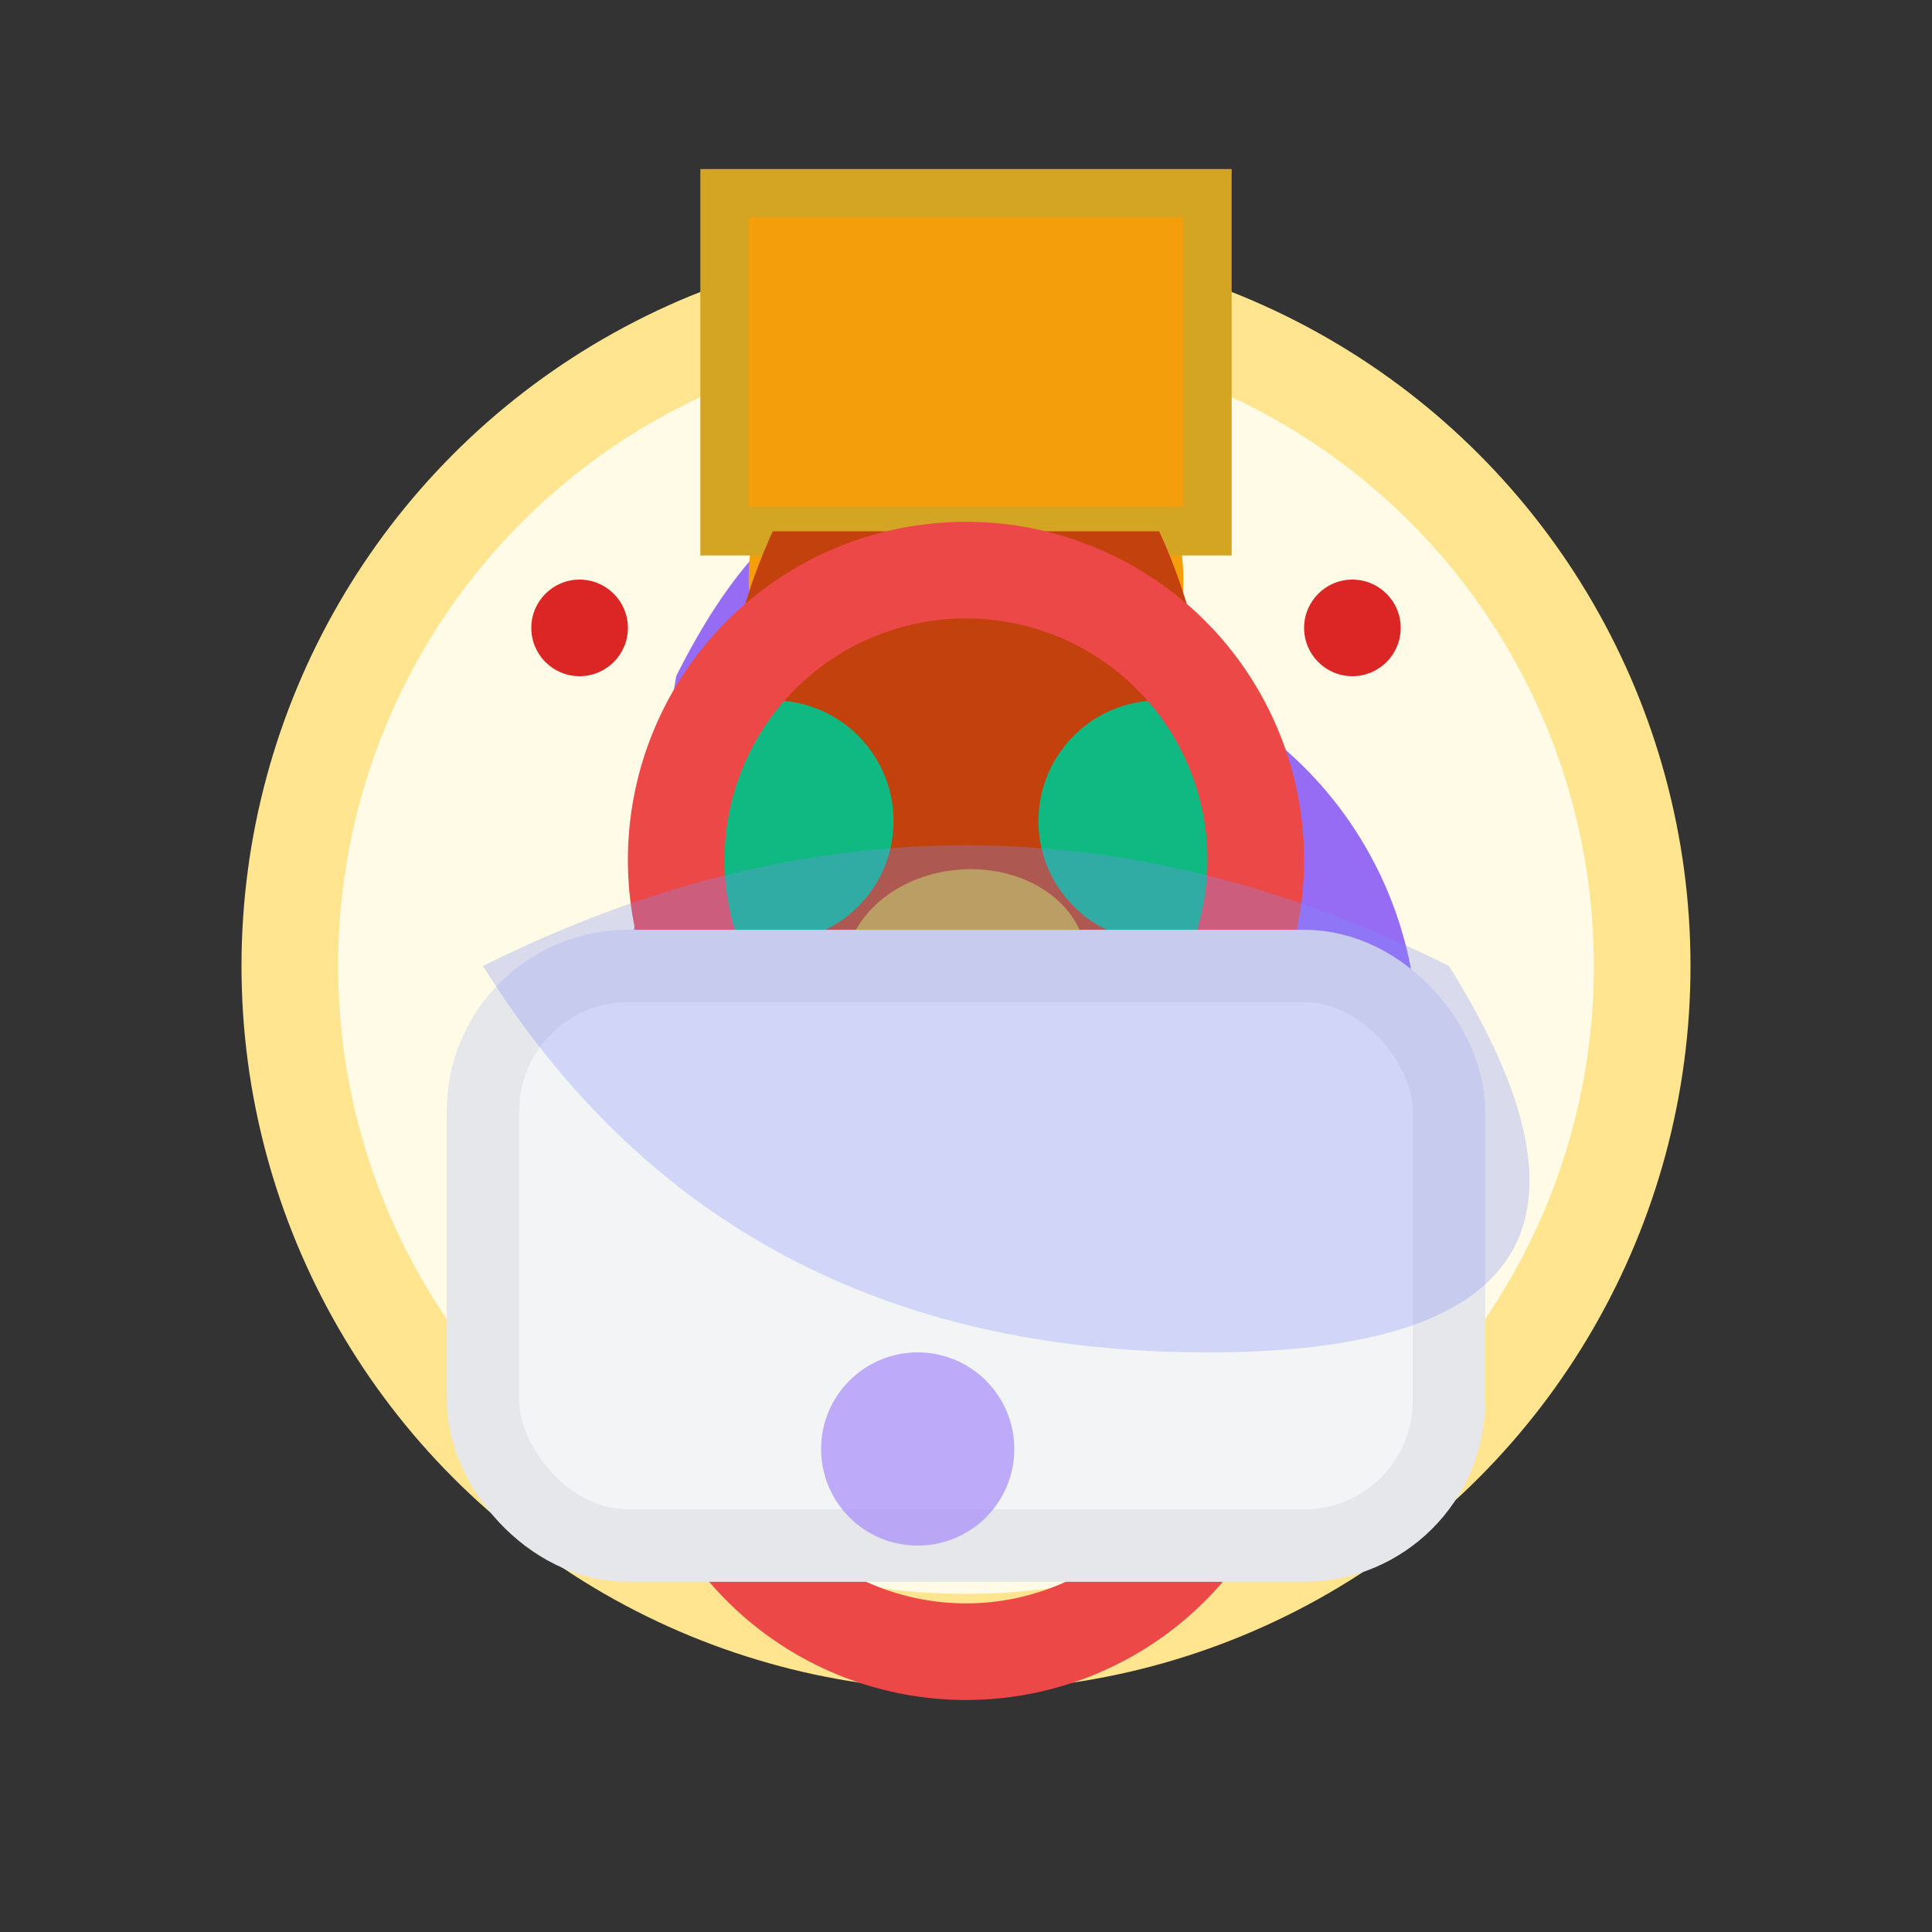 
<svg viewBox="0 0 40 40" xmlns="http://www.w3.org/2000/svg">
  <rect x="0" y="0" width="40" height="40" fill="#333333" stroke="none"/>
  <!-- Face -->
  <circle cx="20" cy="20" r="14" fill="#fffbe6" stroke="#ffe58f" stroke-width="2"/>
  
  <!-- Hair (Bob Style) -->
  <path d="M14,14 Q18,6 24,14 A8,8 0 0,1 28,26 Q20,38 12,26 Z" 
        fill="#8B5CF6" opacity="0.9"/>

  <!-- Headgear (Beret) -->
  <circle cx="20" cy="12" r="4.5" fill="#F59E0B"/>
  <path d="M15,11 L25,11 L25,4 L15,4 Z" 
        fill="#F59E0B" stroke="#D4A523" stroke-width="1"/>
  <path d="M16,11 L24,11 A12,12 0 0,1 24,21 L16,21 A12,12 0 0,1 16,11 Z" 
        fill="#C2410C"/>

  <!-- Eyes -->
  <circle cx="16" cy="17" r="2.5" fill="#10B981"/>
  <circle cx="24" cy="17" r="2.5" fill="#10B981"/>

  <!-- Nose -->
  <ellipse cx="20" cy="20" rx="2.5" ry="2" fill="#D4A523" transform="rotate(-5 20 20)"/>

  <!-- Mouth -->
  <path d="M17,23 A6,6 0 1,0 23,23 A6,6 0 1,0 17,23 Z" 
        stroke="#EC4848" stroke-width="2" fill="none"/>

  <!-- Clothing (Modern Jacket) -->
  <rect x="10" y="20" width="20" height="12" rx="3" 
        fill="#F3F4F6" stroke="#E5E7EB" stroke-width="1.5"/>
  <path d="M10,20 Q20,15 30,20 Q35,28 25,28 Q15,28 10,20 Z" 
        fill="#818CF8" opacity="0.3"/>

  <!-- Accessories -->
  <!-- Watch -->
  <circle cx="19" cy="30" r="2" fill="#A78BFA" opacity="0.7"/>
  <!-- Earrings -->
  <circle cx="12" cy="13" r="1" fill="#DC2626"/>
  <circle cx="28" cy="13" r="1" fill="#DC2626"/>

</svg>
